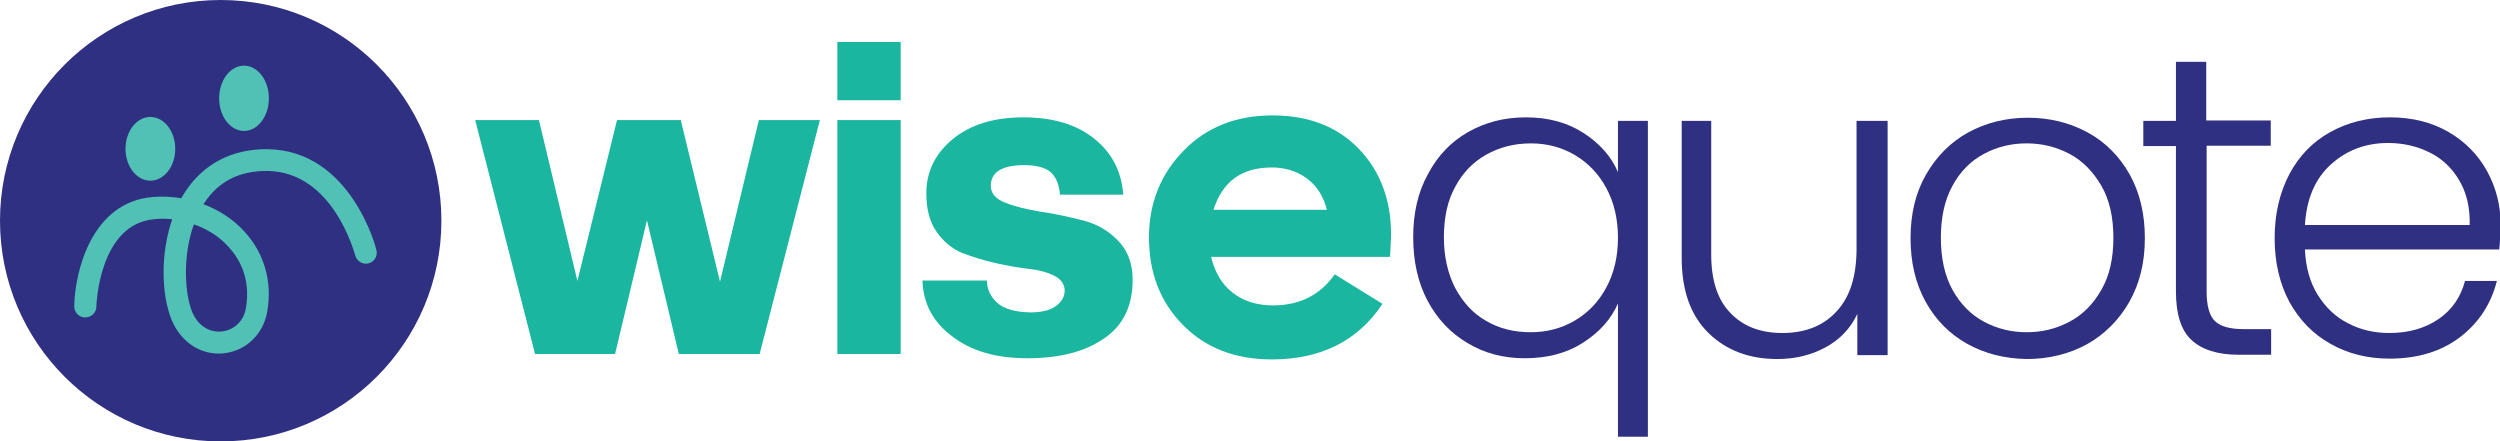 <?xml version="1.0" encoding="utf-8"?>
<!-- Generator: Adobe Illustrator 24.0.2, SVG Export Plug-In . SVG Version: 6.00 Build 0)  -->
<svg version="1.1" id="Layer_1" xmlns="http://www.w3.org/2000/svg" xmlns:xlink="http://www.w3.org/1999/xlink" x="0px" y="0px"
	 viewBox="0 0 643.4 113.6" style="enable-background:new 0 0 643.4 113.6;" xml:space="preserve">
<style type="text/css">
	.st0{fill:#303082;}
	.st1{fill:#50C1B4;stroke:#50C1B4;stroke-miterlimit:10;}
	.st2{fill:#50C1B4;}
	.st3{fill:#1BB69F;}
</style>
<g>
	<path class="st0" d="M367.5,44.8c2.5-4.7,5.9-8.3,10.3-10.8c4.4-2.5,9.3-3.8,14.9-3.8c5.7,0,10.6,1.3,14.8,4
		c4.2,2.7,7.2,6.1,8.9,10.1V31.1h7.7v81.3h-7.7V78.1c-1.8,4.1-4.8,7.4-9,10.1c-4.2,2.7-9.2,4-15,4c-5.5,0-10.4-1.3-14.7-3.9
		c-4.4-2.6-7.8-6.2-10.3-10.9c-2.5-4.7-3.7-10.2-3.7-16.4C363.7,54.9,364.9,49.5,367.5,44.8z M413.4,48.4c-2-3.7-4.7-6.5-8.1-8.5
		c-3.4-2-7.2-3-11.3-3c-4.3,0-8.1,1-11.5,2.9c-3.4,1.9-6.1,4.7-8,8.3c-2,3.6-2.9,8-2.9,13c0,4.9,1,9.3,2.9,13c2,3.7,4.6,6.6,8,8.5
		c3.4,2,7.2,2.9,11.5,2.9c4.1,0,7.9-1,11.3-3c3.4-2,6.1-4.8,8.1-8.5c2-3.7,3-8,3-12.8S415.4,52.1,413.4,48.4z"/>
	<path class="st0" d="M485.8,31.1v60.3H478V80.8c-1.8,3.8-4.5,6.6-8.2,8.6c-3.7,2-7.8,3-12.4,3c-7.2,0-13.1-2.2-17.7-6.7
		c-4.6-4.5-6.9-10.9-6.9-19.4V31.1h7.6v34.4c0,6.6,1.6,11.6,4.9,15c3.3,3.5,7.8,5.2,13.4,5.2c5.8,0,10.5-1.8,13.9-5.5
		c3.5-3.7,5.2-9.1,5.2-16.2V31.1H485.8z"/>
	<path class="st0" d="M506.3,88.5c-4.5-2.5-8.1-6.1-10.7-10.8c-2.6-4.7-3.9-10.1-3.9-16.4c0-6.3,1.3-11.7,4-16.4
		c2.7-4.7,6.3-8.3,10.8-10.8c4.6-2.5,9.7-3.8,15.4-3.8c5.7,0,10.8,1.3,15.4,3.8c4.6,2.5,8.2,6.2,10.8,10.8
		c2.6,4.7,3.9,10.1,3.9,16.4c0,6.2-1.3,11.6-4,16.4c-2.7,4.7-6.3,8.3-10.9,10.9c-4.6,2.5-9.8,3.8-15.5,3.8
		C515.9,92.3,510.8,91,506.3,88.5z M532.6,82.8c3.4-1.8,6.1-4.5,8.2-8.2c2.1-3.6,3.1-8.1,3.1-13.4c0-5.3-1-9.8-3.1-13.4
		c-2.1-3.6-4.8-6.4-8.2-8.2c-3.4-1.8-7.1-2.7-11-2.7c-4,0-7.7,0.9-11,2.7c-3.4,1.8-6.1,4.5-8.1,8.2c-2,3.6-3,8.1-3,13.4
		c0,5.3,1,9.8,3,13.4c2,3.6,4.7,6.4,8.1,8.2c3.4,1.8,7,2.7,11,2.7C525.6,85.5,529.2,84.6,532.6,82.8z"/>
	<path class="st0" d="M567.9,37.6V75c0,3.7,0.7,6.2,2.1,7.6c1.4,1.4,3.9,2.1,7.4,2.1h7.1v6.6h-8.3c-5.5,0-9.5-1.3-12.2-3.8
		c-2.7-2.5-4-6.7-4-12.5V37.6h-8.4v-6.5h8.4V15.9h7.8v15.1h16.6v6.5H567.9z"/>
	<path class="st0" d="M643.2,64.2h-50c0.2,4.6,1.3,8.5,3.3,11.7c2,3.2,4.6,5.7,7.8,7.3c3.2,1.7,6.8,2.5,10.6,2.5
		c5,0,9.2-1.2,12.7-3.6s5.7-5.7,6.8-9.8h8.2c-1.5,5.9-4.6,10.7-9.4,14.4c-4.8,3.7-10.9,5.6-18.2,5.6c-5.7,0-10.8-1.3-15.2-3.8
		c-4.5-2.5-8-6.1-10.6-10.8c-2.5-4.7-3.8-10.1-3.8-16.4c0-6.3,1.3-11.7,3.8-16.5c2.5-4.7,6-8.3,10.5-10.8c4.5-2.5,9.6-3.8,15.4-3.8
		s10.8,1.3,15.1,3.8c4.3,2.5,7.6,5.9,9.9,10.1c2.3,4.2,3.5,8.9,3.5,14.1C643.4,60.8,643.4,62.8,643.2,64.2z M632.9,46.4
		c-1.9-3.2-4.4-5.6-7.7-7.2c-3.2-1.6-6.8-2.4-10.6-2.4c-5.7,0-10.6,1.8-14.7,5.5c-4.1,3.7-6.3,8.9-6.7,15.6h42.4
		C635.7,53.4,634.8,49.6,632.9,46.4z"/>
</g>
<g>
	<circle class="st0" cx="56.8" cy="56.8" r="56.8"/>
	<g>
		<path class="st1" d="M56.3,90.5c-5,0-9.4-3.1-11.6-8.2C42,75.8,41.7,65.1,45,56c-1.7-0.2-3.4-0.3-5.2-0.1
			c-14.9,1.2-15.5,22.8-15.5,23c0,1.3-1.1,2.3-2.4,2.3s-2.3-1.1-2.3-2.4c0.2-9,4.5-26.4,19.8-27.6c2.5-0.2,5.1-0.1,7.5,0.4
			c0.4-0.8,0.9-1.5,1.4-2.3c4.6-6.8,11.6-10.4,20.2-10.4c0.1,0,0.2,0,0.3,0C90,39.1,96.4,64.3,96.4,64.5c0.3,1.3-0.5,2.5-1.7,2.8
			s-2.5-0.5-2.8-1.7c-0.1-0.2-5.6-21.9-23.1-22.1c-0.1,0-0.2,0-0.3,0c-7.1,0-12.6,2.8-16.3,8.4c-0.2,0.3-0.4,0.6-0.6,0.9
			c4.2,1.5,8,3.9,10.9,7.1c5,5.4,7.1,12.6,5.8,20.1c-0.9,5.6-5.2,9.8-10.6,10.4C57.3,90.5,56.8,90.5,56.3,90.5z M49.6,57.1
			C46.4,65.5,47,75.6,49,80.5c1.9,4.4,5.4,5.6,8.2,5.3c2.6-0.3,5.9-2.2,6.6-6.5c1.3-7.8-1.8-13.1-4.7-16.2
			C56.6,60.3,53.2,58.3,49.6,57.1z"/>
	</g>
	<ellipse class="st2" cx="62.8" cy="25.3" rx="6.4" ry="8.4"/>
	<ellipse class="st2" cx="38.7" cy="38.3" rx="6.4" ry="8.2"/>
	<g>
		<path class="st3" d="M174.7,91.1l-8.2-34.4l-8.2,34.4h-20.6l-15.4-60.2h16.4l9.9,41.4l10.2-41.4h16.4l10.1,41.6l10-41.6H211
			l-15.5,60.2H174.7z"/>
		<path class="st3" d="M231.8,25.8h-16.3v-15h16.3V25.8z M231.8,91.1h-16.3V30.9h16.3V91.1z"/>
		<path class="st3" d="M237.4,72.2H254c0,2.2,0.9,4.1,2.6,5.7c1.8,1.6,4.6,2.4,8.5,2.5c2.9,0,5.1-0.5,6.6-1.6c1.5-1.1,2.3-2.4,2.3-4
			c0-1.6-0.9-2.9-2.6-3.8c-1.8-0.9-3.9-1.5-6.6-1.8c-2.6-0.3-5.5-0.8-8.6-1.5s-5.9-1.6-8.6-2.6c-2.6-1.1-4.8-2.9-6.6-5.5
			s-2.6-5.9-2.6-9.9c0-5.5,2.3-10.2,6.8-13.9s10.6-5.6,18.1-5.6c7.6,0,13.7,1.8,18.2,5.4c4.6,3.6,7.1,8.4,7.6,14.5h-16.3
			c-0.2-2.4-0.9-4.3-2.2-5.6c-1.3-1.3-3.7-2-7-2c-5.7,0-8.6,1.8-8.6,5.3c0,2,1.2,3.4,3.8,4.4c2.5,1,5.5,1.7,9.1,2.3
			c3.6,0.5,7.1,1.3,10.7,2.2c3.6,0.9,6.6,2.6,9.1,5.2c2.5,2.5,3.8,5.9,3.8,10.1c0,6.8-2.5,11.9-7.5,15.2c-5,3.4-11.5,5-19.6,5
			s-14.5-1.9-19.3-5.6C240.1,82.9,237.6,78.1,237.4,72.2z"/>
		<path class="st3" d="M355.8,78.2c-6.3,9.5-15.8,14.3-28.5,14.3c-9.5,0-17.1-3-22.9-8.9c-5.8-5.9-8.7-13.4-8.7-22.5
			c0-8.8,3-16.3,8.9-22.3c5.9-6.1,13.6-9.1,22.9-9.1s16.7,2.9,22.2,8.6s8.3,13.1,8.3,22c0,0.7,0,1.5-0.1,2.4c0,0.9-0.1,1.7-0.1,2.3
			s-0.1,1-0.1,1.1h-46c0.9,3.9,2.7,7,5.5,9.2s6.3,3.3,10.4,3.3c6.9,0,12.2-2.7,15.9-8L355.8,78.2z M327.3,43.1
			c-7.7,0-12.7,3.6-15,10.9h29.2c-0.9-3.5-2.6-6.2-5.2-8.1S330.7,43.1,327.3,43.1z"/>
	</g>
</g>
</svg>
